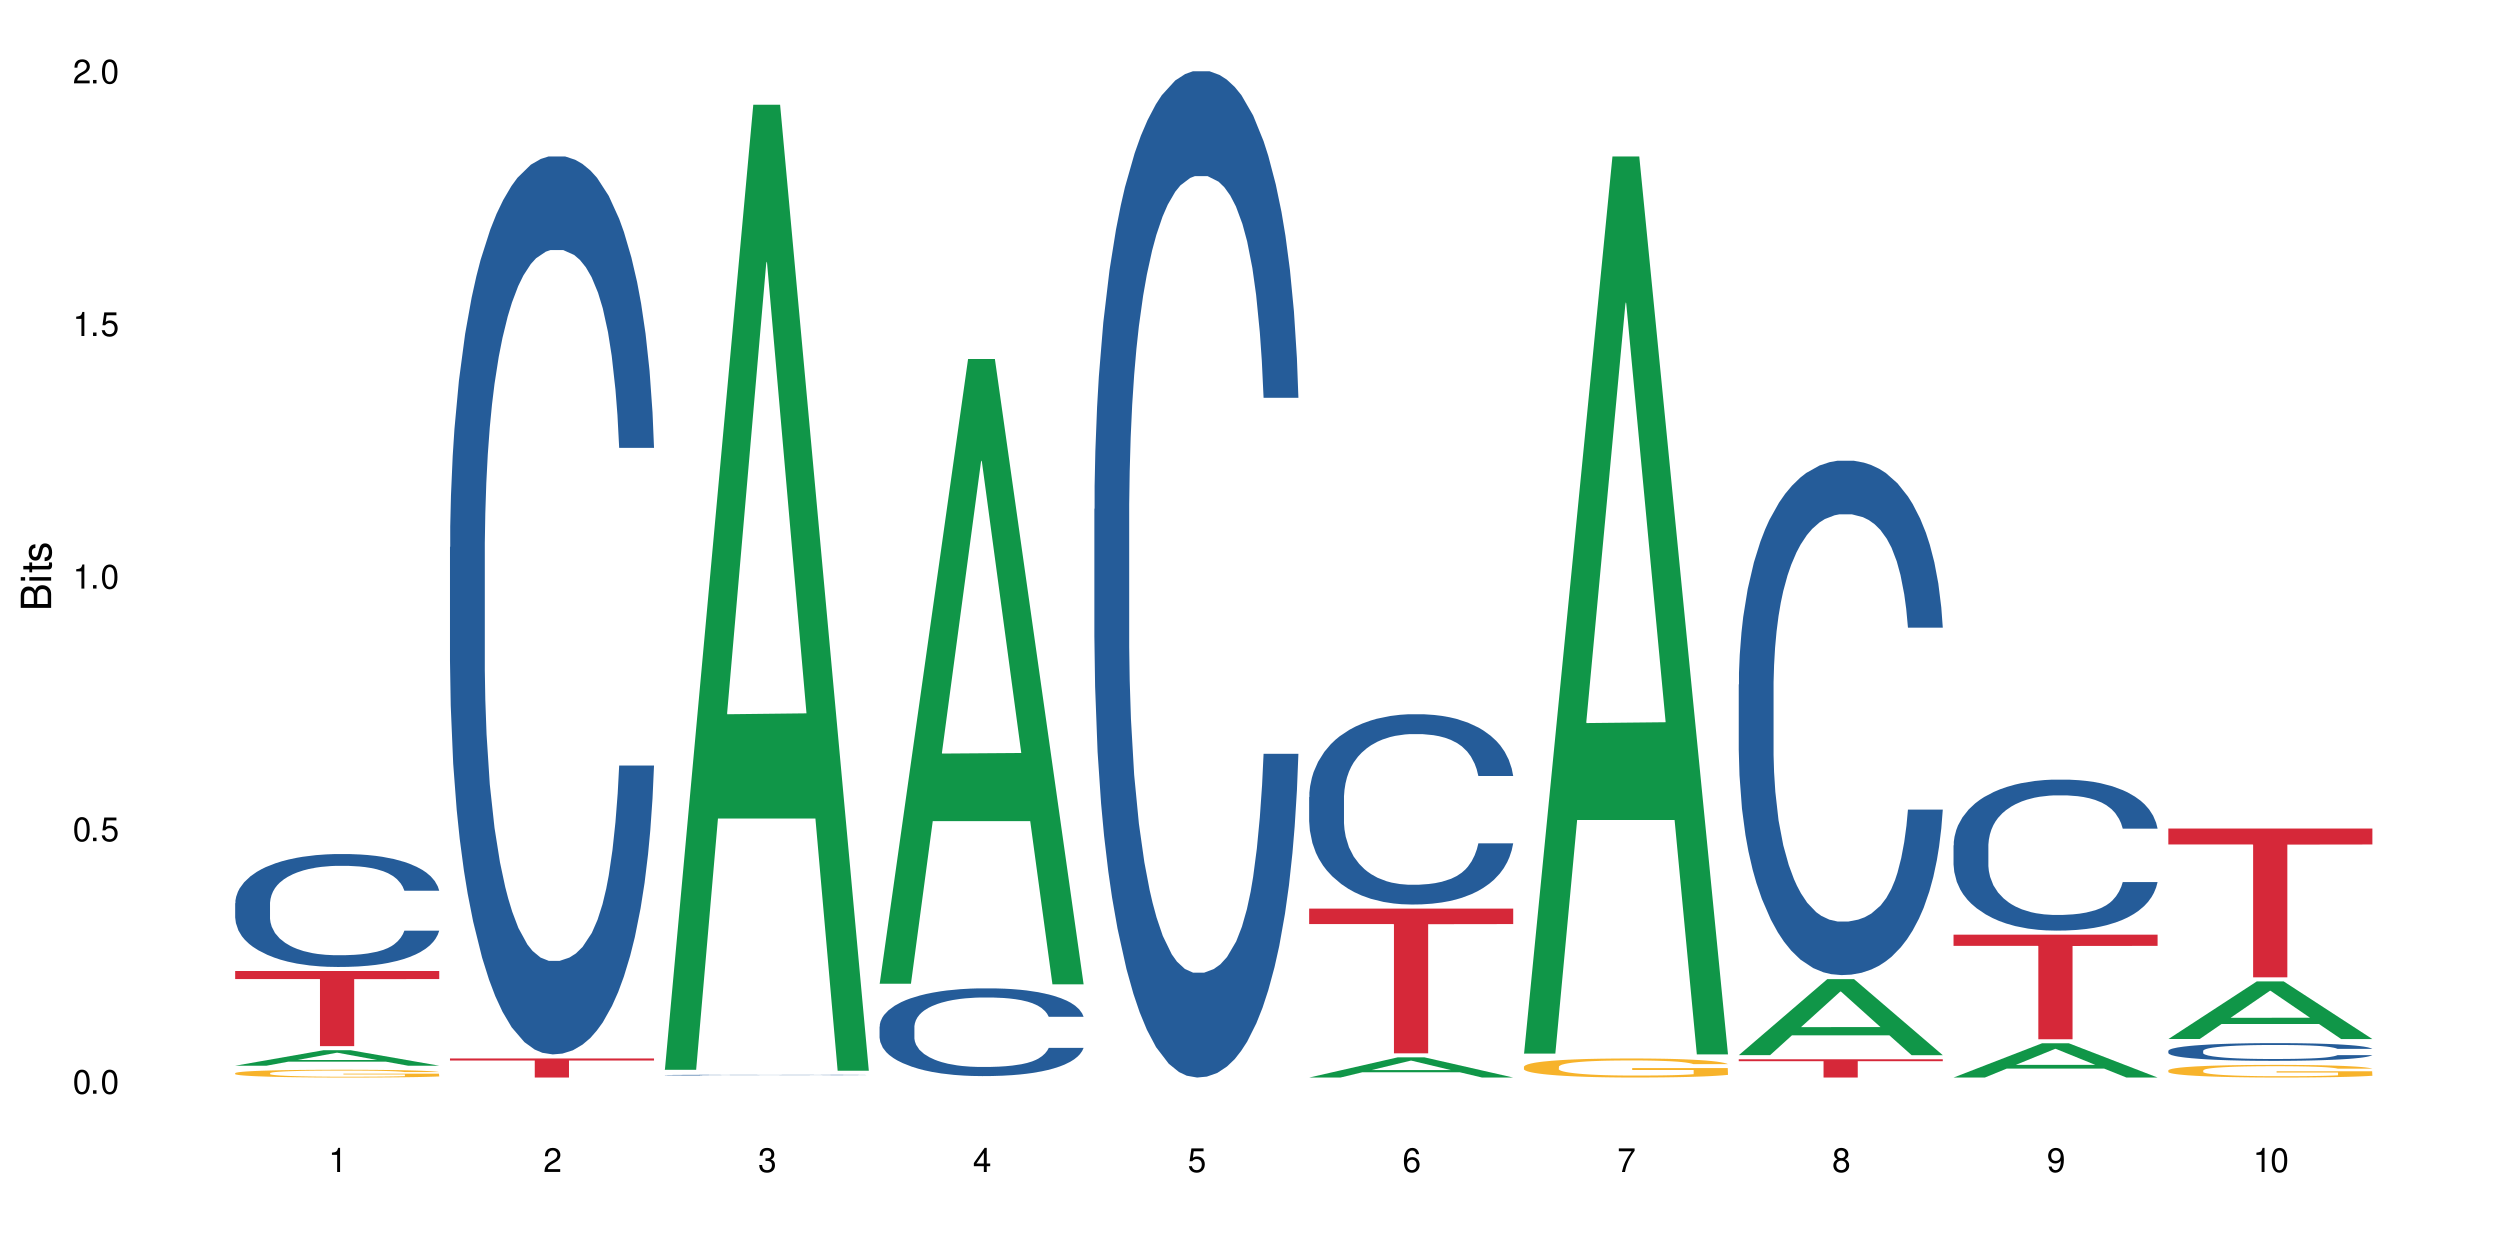 <?xml version="1.0" encoding="UTF-8"?>
<svg xmlns="http://www.w3.org/2000/svg" xmlns:xlink="http://www.w3.org/1999/xlink" width="720" height="360" viewBox="0 0 720 360">
<defs>
<g>
<g id="glyph-0-0">
</g>
<g id="glyph-0-1">
<path d="M 2.641 -6.938 C 2 -6.938 1.422 -6.656 1.078 -6.172 C 0.641 -5.562 0.406 -4.641 0.406 -3.359 C 0.406 -1.016 1.188 0.219 2.641 0.219 C 4.078 0.219 4.859 -1.016 4.859 -3.297 C 4.859 -4.641 4.656 -5.547 4.203 -6.172 C 3.844 -6.656 3.281 -6.938 2.641 -6.938 Z M 2.641 -6.188 C 3.547 -6.188 4 -5.25 4 -3.375 C 4 -1.406 3.562 -0.484 2.625 -0.484 C 1.734 -0.484 1.281 -1.438 1.281 -3.344 C 1.281 -5.25 1.734 -6.188 2.641 -6.188 Z M 2.641 -6.188 "/>
</g>
<g id="glyph-0-2">
<path d="M 1.828 -1 L 0.828 -1 L 0.828 0 L 1.828 0 Z M 1.828 -1 "/>
</g>
<g id="glyph-0-3">
<path d="M 4.562 -6.797 L 1.062 -6.797 L 0.547 -3.094 L 1.328 -3.094 C 1.719 -3.562 2.047 -3.734 2.578 -3.734 C 3.484 -3.734 4.062 -3.109 4.062 -2.094 C 4.062 -1.125 3.484 -0.531 2.578 -0.531 C 1.828 -0.531 1.375 -0.906 1.188 -1.672 L 0.328 -1.672 C 0.453 -1.109 0.547 -0.844 0.75 -0.594 C 1.125 -0.078 1.828 0.219 2.594 0.219 C 3.969 0.219 4.922 -0.781 4.922 -2.219 C 4.922 -3.562 4.031 -4.484 2.719 -4.484 C 2.25 -4.484 1.859 -4.359 1.469 -4.062 L 1.734 -5.969 L 4.562 -5.969 Z M 4.562 -6.797 "/>
</g>
<g id="glyph-0-4">
<path d="M 2.484 -4.938 L 2.484 0 L 3.328 0 L 3.328 -6.938 L 2.766 -6.938 C 2.469 -5.875 2.281 -5.734 0.984 -5.562 L 0.984 -4.938 Z M 2.484 -4.938 "/>
</g>
<g id="glyph-0-5">
<path d="M 4.859 -0.828 L 1.281 -0.828 C 1.359 -1.406 1.672 -1.781 2.5 -2.281 L 3.469 -2.828 C 4.406 -3.344 4.906 -4.062 4.906 -4.906 C 4.906 -5.484 4.672 -6.031 4.266 -6.406 C 3.859 -6.766 3.375 -6.938 2.719 -6.938 C 1.859 -6.938 1.219 -6.625 0.844 -6.031 C 0.609 -5.672 0.5 -5.234 0.484 -4.531 L 1.328 -4.531 C 1.359 -5.016 1.406 -5.281 1.531 -5.516 C 1.75 -5.938 2.188 -6.203 2.703 -6.203 C 3.469 -6.203 4.031 -5.641 4.031 -4.891 C 4.031 -4.344 3.719 -3.859 3.125 -3.516 L 2.234 -3 C 0.812 -2.172 0.406 -1.531 0.328 -0.016 L 4.859 -0.016 Z M 4.859 -0.828 "/>
</g>
<g id="glyph-0-6">
<path d="M 2.125 -3.188 L 2.578 -3.188 C 3.5 -3.188 3.984 -2.766 3.984 -1.922 C 3.984 -1.062 3.469 -0.531 2.594 -0.531 C 1.656 -0.531 1.203 -1 1.156 -2.016 L 0.312 -2.016 C 0.344 -1.453 0.438 -1.094 0.609 -0.781 C 0.953 -0.109 1.625 0.219 2.547 0.219 C 3.953 0.219 4.859 -0.625 4.859 -1.938 C 4.859 -2.828 4.516 -3.297 3.703 -3.594 C 4.344 -3.844 4.656 -4.328 4.656 -5.031 C 4.656 -6.219 3.875 -6.938 2.578 -6.938 C 1.203 -6.938 0.484 -6.172 0.453 -4.703 L 1.297 -4.703 C 1.312 -5.125 1.344 -5.359 1.453 -5.578 C 1.641 -5.969 2.062 -6.203 2.594 -6.203 C 3.344 -6.203 3.797 -5.75 3.797 -5 C 3.797 -4.516 3.609 -4.219 3.25 -4.047 C 3.016 -3.953 2.703 -3.922 2.125 -3.906 Z M 2.125 -3.188 "/>
</g>
<g id="glyph-0-7">
<path d="M 3.141 -1.672 L 3.141 0 L 3.984 0 L 3.984 -1.672 L 4.984 -1.672 L 4.984 -2.438 L 3.984 -2.438 L 3.984 -6.938 L 3.359 -6.938 L 0.266 -2.578 L 0.266 -1.672 Z M 3.141 -2.438 L 1 -2.438 L 3.141 -5.5 Z M 3.141 -2.438 "/>
</g>
<g id="glyph-0-8">
<path d="M 4.781 -5.125 C 4.609 -6.266 3.891 -6.938 2.844 -6.938 C 2.094 -6.938 1.422 -6.578 1.031 -5.953 C 0.594 -5.266 0.406 -4.422 0.406 -3.172 C 0.406 -2 0.578 -1.25 0.984 -0.641 C 1.359 -0.078 1.953 0.219 2.703 0.219 C 3.984 0.219 4.922 -0.75 4.922 -2.094 C 4.922 -3.375 4.062 -4.281 2.844 -4.281 C 2.172 -4.281 1.641 -4.031 1.281 -3.516 C 1.281 -5.234 1.828 -6.188 2.797 -6.188 C 3.391 -6.188 3.797 -5.797 3.938 -5.125 Z M 2.734 -3.531 C 3.547 -3.531 4.062 -2.953 4.062 -2.031 C 4.062 -1.156 3.484 -0.531 2.703 -0.531 C 1.922 -0.531 1.328 -1.188 1.328 -2.078 C 1.328 -2.938 1.906 -3.531 2.734 -3.531 Z M 2.734 -3.531 "/>
</g>
<g id="glyph-0-9">
<path d="M 4.984 -6.797 L 0.438 -6.797 L 0.438 -5.969 L 4.109 -5.969 C 2.5 -3.656 1.828 -2.234 1.328 0 L 2.219 0 C 2.594 -2.172 3.453 -4.047 4.984 -6.094 Z M 4.984 -6.797 "/>
</g>
<g id="glyph-0-10">
<path d="M 3.75 -3.656 C 4.469 -4.094 4.688 -4.438 4.688 -5.078 C 4.688 -6.172 3.844 -6.938 2.641 -6.938 C 1.438 -6.938 0.594 -6.172 0.594 -5.094 C 0.594 -4.438 0.812 -4.094 1.516 -3.656 C 0.734 -3.266 0.359 -2.703 0.359 -1.922 C 0.359 -0.656 1.281 0.219 2.641 0.219 C 3.984 0.219 4.922 -0.656 4.922 -1.922 C 4.922 -2.703 4.531 -3.266 3.75 -3.656 Z M 2.641 -6.188 C 3.359 -6.188 3.812 -5.75 3.812 -5.062 C 3.812 -4.406 3.344 -3.984 2.641 -3.984 C 1.922 -3.984 1.453 -4.406 1.453 -5.078 C 1.453 -5.75 1.922 -6.188 2.641 -6.188 Z M 2.641 -3.266 C 3.484 -3.266 4.062 -2.719 4.062 -1.906 C 4.062 -1.078 3.484 -0.531 2.625 -0.531 C 1.797 -0.531 1.219 -1.094 1.219 -1.906 C 1.219 -2.719 1.781 -3.266 2.641 -3.266 Z M 2.641 -3.266 "/>
</g>
<g id="glyph-0-11">
<path d="M 0.516 -1.578 C 0.672 -0.453 1.406 0.219 2.438 0.219 C 3.188 0.219 3.859 -0.141 4.266 -0.766 C 4.688 -1.453 4.891 -2.297 4.891 -3.547 C 4.891 -4.719 4.703 -5.453 4.312 -6.078 C 3.938 -6.641 3.344 -6.938 2.594 -6.938 C 1.297 -6.938 0.359 -5.969 0.359 -4.625 C 0.359 -3.344 1.234 -2.453 2.453 -2.453 C 3.094 -2.453 3.578 -2.672 4.016 -3.203 C 4 -1.484 3.469 -0.531 2.5 -0.531 C 1.906 -0.531 1.484 -0.906 1.359 -1.578 Z M 2.578 -6.203 C 3.375 -6.203 3.969 -5.531 3.969 -4.641 C 3.969 -3.797 3.391 -3.188 2.547 -3.188 C 1.734 -3.188 1.234 -3.766 1.234 -4.688 C 1.234 -5.562 1.797 -6.203 2.578 -6.203 Z M 2.578 -6.203 "/>
</g>
<g id="glyph-1-0">
</g>
<g id="glyph-1-1">
<path d="M 0 -0.953 L 0 -4.891 C 0 -5.719 -0.234 -6.344 -0.734 -6.797 C -1.188 -7.234 -1.812 -7.469 -2.5 -7.469 C -3.547 -7.469 -4.188 -7 -4.625 -5.875 C -4.984 -6.688 -5.625 -7.094 -6.531 -7.094 C -7.172 -7.094 -7.734 -6.859 -8.141 -6.391 C -8.562 -5.922 -8.75 -5.344 -8.75 -4.5 L -8.75 -0.953 Z M -4.984 -2.062 L -7.766 -2.062 L -7.766 -4.219 C -7.766 -4.844 -7.688 -5.203 -7.453 -5.5 C -7.219 -5.812 -6.859 -5.969 -6.375 -5.969 C -5.891 -5.969 -5.531 -5.812 -5.297 -5.5 C -5.062 -5.203 -4.984 -4.844 -4.984 -4.219 Z M -0.984 -2.062 L -4 -2.062 L -4 -4.781 C -4 -5.766 -3.438 -6.359 -2.484 -6.359 C -1.547 -6.359 -0.984 -5.766 -0.984 -4.781 Z M -0.984 -2.062 "/>
</g>
<g id="glyph-1-2">
<path d="M -6.281 -1.797 L -6.281 -0.797 L 0 -0.797 L 0 -1.797 Z M -8.75 -1.797 L -8.75 -0.797 L -7.484 -0.797 L -7.484 -1.797 Z M -8.75 -1.797 "/>
</g>
<g id="glyph-1-3">
<path d="M -6.281 -3.047 L -6.281 -2.016 L -8.016 -2.016 L -8.016 -1.016 L -6.281 -1.016 L -6.281 -0.172 L -5.469 -0.172 L -5.469 -1.016 L -0.719 -1.016 C -0.078 -1.016 0.281 -1.453 0.281 -2.234 C 0.281 -2.5 0.25 -2.719 0.188 -3.047 L -0.641 -3.047 C -0.609 -2.906 -0.594 -2.766 -0.594 -2.562 C -0.594 -2.141 -0.719 -2.016 -1.156 -2.016 L -5.469 -2.016 L -5.469 -3.047 Z M -6.281 -3.047 "/>
</g>
<g id="glyph-1-4">
<path d="M -4.531 -5.25 C -5.766 -5.25 -6.469 -4.422 -6.469 -2.969 C -6.469 -1.516 -5.719 -0.562 -4.547 -0.562 C -3.562 -0.562 -3.094 -1.062 -2.734 -2.562 L -2.516 -3.484 C -2.344 -4.188 -2.094 -4.469 -1.641 -4.469 C -1.047 -4.469 -0.641 -3.875 -0.641 -3 C -0.641 -2.453 -0.797 -2 -1.062 -1.75 C -1.25 -1.594 -1.422 -1.531 -1.875 -1.469 L -1.875 -0.406 C -0.422 -0.453 0.281 -1.266 0.281 -2.922 C 0.281 -4.5 -0.5 -5.516 -1.719 -5.516 C -2.656 -5.516 -3.172 -4.984 -3.469 -3.734 L -3.703 -2.766 C -3.891 -1.953 -4.156 -1.609 -4.594 -1.609 C -5.188 -1.609 -5.547 -2.125 -5.547 -2.938 C -5.547 -3.75 -5.203 -4.172 -4.531 -4.203 Z M -4.531 -5.25 "/>
</g>
</g>
</defs>
<rect x="-72" y="-36" width="864" height="432" fill="rgb(100%, 100%, 100%)" fill-opacity="1"/>
<path fill-rule="nonzero" fill="rgb(6.275%, 58.824%, 28.235%)" fill-opacity="1" d="M 67.73 306.922 L 67.793 306.918 L 93.223 302.453 L 100.945 302.453 L 126.5 306.926 L 117.52 306.926 L 111.117 305.758 L 83.051 305.758 L 76.773 306.922 L 67.73 306.922 L 85.75 305.277 L 108.543 305.273 L 97.176 303.184 L 97.051 303.18 L 96.926 303.195 L 85.688 305.273 L 85.75 305.277 Z M 67.73 306.922 "/>
<path fill-rule="nonzero" fill="rgb(14.51%, 36.078%, 60%)" fill-opacity="1" d="M 67.73 260.125 L 67.801 260.098 L 67.801 259.383 L 68.02 258.254 L 68.52 256.828 L 69.02 255.848 L 70.312 254.094 L 72.102 252.398 L 73.965 251.09 L 75.328 250.32 L 76.547 249.723 L 79.34 248.625 L 81.133 248.059 L 83.066 247.555 L 85.434 247.051 L 87.152 246.754 L 91.023 246.277 L 93.891 246.07 L 96.113 245.98 L 100.914 245.98 L 103.781 246.098 L 105.859 246.246 L 108.152 246.484 L 110.086 246.754 L 113.457 247.406 L 116.465 248.238 L 117.828 248.715 L 119.977 249.637 L 121.625 250.527 L 122.773 251.301 L 124.062 252.398 L 125.207 253.734 L 126.07 255.25 L 126.5 256.531 L 116.465 256.531 L 115.965 255.34 L 115.391 254.418 L 114.316 253.199 L 113.238 252.34 L 111.734 251.477 L 110.375 250.914 L 108.512 250.348 L 106.863 249.992 L 105.141 249.723 L 103.492 249.547 L 100.34 249.367 L 96.684 249.367 L 95.324 249.426 L 92.527 249.664 L 91.023 249.871 L 88.871 250.289 L 87.367 250.676 L 85.578 251.27 L 84.359 251.773 L 82.852 252.547 L 81.777 253.23 L 80.559 254.211 L 79.844 254.953 L 79.199 255.785 L 78.625 256.766 L 78.195 257.809 L 77.906 258.906 L 77.766 259.977 L 77.766 264.582 L 77.906 265.652 L 78.266 266.902 L 79.199 268.715 L 80.559 270.289 L 82.137 271.539 L 83.641 272.43 L 84.5 272.844 L 85.648 273.32 L 87.441 273.914 L 90.02 274.508 L 91.523 274.746 L 93.816 274.984 L 96.184 275.102 L 99.336 275.102 L 102.133 274.984 L 103.996 274.836 L 105.93 274.598 L 108.582 274.094 L 110.23 273.617 L 111.664 273.055 L 112.738 272.488 L 113.457 272.012 L 114.531 271.09 L 115.391 270.082 L 116.035 269.039 L 116.465 268.031 L 126.5 268.031 L 126.07 269.219 L 125.422 270.379 L 124.777 271.238 L 123.777 272.281 L 122.629 273.203 L 120.98 274.242 L 119.617 274.926 L 117.828 275.668 L 116.18 276.234 L 114.387 276.738 L 111.734 277.332 L 110.016 277.629 L 108.152 277.898 L 105.93 278.133 L 103.137 278.344 L 100.125 278.461 L 97.328 278.492 L 94.32 278.434 L 92.098 278.312 L 89.16 278.047 L 85.504 277.512 L 82.852 276.945 L 80.773 276.383 L 78.984 275.785 L 76.977 274.984 L 74.395 273.676 L 72.82 272.668 L 71.746 271.836 L 70.527 270.676 L 69.664 269.637 L 68.664 267.973 L 67.945 265.859 L 67.73 264.227 Z M 67.73 260.125 "/>
<path fill-rule="nonzero" fill="rgb(96.863%, 70.196%, 16.863%)" fill-opacity="1" d="M 67.73 309.051 L 67.801 309.047 L 67.801 309.008 L 68.09 308.914 L 68.805 308.789 L 69.738 308.684 L 70.742 308.602 L 71.387 308.559 L 72.461 308.496 L 73.395 308.453 L 75.758 308.359 L 78.77 308.273 L 80.418 308.238 L 82.281 308.203 L 84.93 308.164 L 86.148 308.148 L 89.875 308.117 L 94.105 308.094 L 98.762 308.09 L 100.914 308.09 L 103.852 308.102 L 107.863 308.121 L 110.16 308.145 L 111.949 308.164 L 113.812 308.191 L 116.105 308.23 L 118.258 308.281 L 119.977 308.328 L 121.695 308.391 L 123.129 308.457 L 124.348 308.527 L 125.422 308.613 L 126.07 308.684 L 126.5 308.758 L 116.535 308.758 L 115.965 308.684 L 115.32 308.629 L 114.242 308.562 L 113.168 308.512 L 112.094 308.473 L 110.086 308.422 L 108.367 308.387 L 106.215 308.359 L 104.137 308.34 L 101.773 308.328 L 100.34 308.324 L 96.543 308.324 L 93.102 308.34 L 91.094 308.355 L 89.66 308.371 L 87.656 308.402 L 86.438 308.426 L 85.719 308.445 L 83.57 308.508 L 82.137 308.566 L 81.348 308.605 L 80.344 308.664 L 79.629 308.719 L 78.84 308.801 L 78.41 308.863 L 77.836 309.004 L 77.766 309.371 L 77.98 309.449 L 78.41 309.535 L 78.984 309.605 L 79.844 309.684 L 80.703 309.746 L 82.207 309.824 L 83.496 309.879 L 84.5 309.914 L 86.438 309.969 L 87.227 309.984 L 89.09 310.023 L 91.023 310.051 L 93.387 310.078 L 95.18 310.09 L 98.047 310.098 L 101.703 310.098 L 106 310.086 L 108.727 310.07 L 110.59 310.055 L 111.809 310.039 L 113.312 310.016 L 114.387 309.996 L 115.391 309.973 L 116.609 309.938 L 116.609 309.449 L 98.906 309.449 L 98.906 309.219 L 126.426 309.215 L 126.5 310.016 L 124.992 310.074 L 123.129 310.125 L 121.34 310.168 L 119.477 310.203 L 116.824 310.242 L 114.672 310.266 L 111.375 310.293 L 108.367 310.312 L 105.215 310.324 L 102.418 310.332 L 99.121 310.332 L 96.184 310.328 L 93.031 310.316 L 90.52 310.301 L 85.934 310.254 L 83.066 310.211 L 81.203 310.176 L 79.27 310.133 L 77.336 310.082 L 75.613 310.023 L 74.469 309.98 L 73.32 309.934 L 72.102 309.871 L 70.957 309.801 L 70.098 309.738 L 69.309 309.668 L 68.734 309.598 L 68.16 309.508 L 67.875 309.434 L 67.73 309.371 Z M 67.73 309.051 "/>
<path fill-rule="nonzero" fill="rgb(83.922%, 15.686%, 22.353%)" fill-opacity="1" d="M 67.73 279.656 L 126.5 279.656 L 126.5 281.973 L 102.008 281.992 L 102.008 301.293 L 92.152 301.293 L 92.152 282.012 L 92.008 281.973 L 67.73 281.973 Z M 67.73 279.656 "/>
<path fill-rule="nonzero" fill="rgb(14.51%, 36.078%, 60%)" fill-opacity="1" d="M 129.594 157.586 L 129.664 157.348 L 129.664 151.676 L 129.879 142.691 L 130.379 131.344 L 130.883 123.543 L 132.172 109.598 L 133.965 96.125 L 135.828 85.723 L 137.188 79.578 L 138.406 74.848 L 141.203 66.102 L 142.992 61.609 L 144.93 57.594 L 147.293 53.574 L 149.016 51.211 L 152.883 47.426 L 155.75 45.773 L 157.973 45.062 L 162.773 45.062 L 165.641 46.008 L 167.719 47.191 L 170.012 49.082 L 171.949 51.211 L 175.316 56.41 L 178.324 63.027 L 179.688 66.812 L 181.836 74.141 L 183.484 81.23 L 184.633 87.379 L 185.922 96.125 L 187.07 106.762 L 187.93 118.816 L 188.359 128.98 L 178.324 128.98 L 177.824 119.527 L 177.25 112.199 L 176.176 102.508 L 175.102 95.652 L 173.598 88.797 L 172.234 84.305 L 170.371 79.812 L 168.723 76.977 L 167.004 74.848 L 165.355 73.43 L 162.199 72.012 L 158.547 72.012 L 157.184 72.484 L 154.391 74.375 L 152.883 76.031 L 150.734 79.34 L 149.23 82.414 L 147.438 87.141 L 146.219 91.16 L 144.715 97.305 L 143.641 102.742 L 142.422 110.543 L 141.703 116.453 L 141.059 123.07 L 140.484 130.871 L 140.055 139.145 L 139.77 147.891 L 139.625 156.402 L 139.625 193.043 L 139.77 201.551 L 140.129 211.48 L 141.059 225.898 L 142.422 238.43 L 143.996 248.355 L 145.504 255.449 L 146.363 258.758 L 147.508 262.539 L 149.301 267.27 L 151.879 271.996 L 153.387 273.887 L 155.68 275.777 L 158.043 276.723 L 161.199 276.723 L 163.992 275.777 L 165.855 274.598 L 167.789 272.703 L 170.441 268.688 L 172.09 264.902 L 173.523 260.414 L 174.598 255.922 L 175.316 252.141 L 176.391 244.812 L 177.25 236.773 L 177.895 228.5 L 178.324 220.465 L 188.359 220.465 L 187.93 229.918 L 187.285 239.137 L 186.641 245.992 L 185.637 254.266 L 184.488 261.594 L 182.84 269.867 L 181.48 275.305 L 179.688 281.215 L 178.039 285.707 L 176.246 289.727 L 173.598 294.453 L 171.875 296.816 L 170.012 298.945 L 167.789 300.836 L 164.996 302.488 L 161.984 303.434 L 159.191 303.672 L 156.18 303.199 L 153.957 302.254 L 151.02 300.125 L 147.367 295.871 L 144.715 291.379 L 142.637 286.887 L 140.844 282.16 L 138.836 275.777 L 136.258 265.375 L 134.68 257.34 L 133.605 250.723 L 132.387 241.5 L 131.527 233.227 L 130.523 219.992 L 129.809 203.207 L 129.594 190.207 Z M 129.594 157.586 "/>
<path fill-rule="nonzero" fill="rgb(83.922%, 15.686%, 22.353%)" fill-opacity="1" d="M 129.594 304.836 L 188.359 304.836 L 188.359 305.426 L 163.867 305.43 L 163.867 310.332 L 154.012 310.332 L 154.012 305.434 L 153.871 305.426 L 129.594 305.426 Z M 129.594 304.836 "/>
<path fill-rule="nonzero" fill="rgb(6.275%, 58.824%, 28.235%)" fill-opacity="1" d="M 191.453 308.102 L 191.516 307.84 L 216.945 30.16 L 224.668 30.16 L 250.219 308.363 L 241.242 308.363 L 234.84 235.742 L 206.773 235.742 L 200.492 308.102 L 191.453 308.102 L 209.473 205.703 L 232.266 205.441 L 220.898 75.613 L 220.773 75.352 L 220.648 76.133 L 209.41 205.441 L 209.473 205.703 Z M 191.453 308.102 "/>
<path fill-rule="nonzero" fill="rgb(14.51%, 36.078%, 60%)" fill-opacity="1" d="M 191.453 309.633 L 191.523 309.633 L 191.523 309.629 L 191.738 309.617 L 192.242 309.609 L 192.742 309.602 L 194.031 309.586 L 195.824 309.574 L 197.688 309.566 L 199.051 309.559 L 200.27 309.555 L 203.062 309.547 L 204.855 309.543 L 206.789 309.539 L 209.156 309.535 L 210.875 309.531 L 214.746 309.527 L 229.582 309.527 L 231.875 309.531 L 233.809 309.531 L 237.176 309.539 L 240.188 309.543 L 241.547 309.547 L 243.699 309.555 L 245.348 309.562 L 246.492 309.566 L 247.785 309.574 L 248.93 309.586 L 249.789 309.598 L 250.219 309.605 L 240.188 309.605 L 239.684 309.598 L 239.113 309.59 L 238.035 309.582 L 236.961 309.574 L 235.457 309.566 L 234.094 309.562 L 232.23 309.559 L 230.582 309.559 L 228.863 309.555 L 227.215 309.555 L 224.062 309.551 L 219.043 309.551 L 216.25 309.555 L 214.746 309.555 L 212.594 309.559 L 211.09 309.562 L 209.297 309.566 L 208.078 309.57 L 206.574 309.574 L 205.5 309.582 L 204.281 309.59 L 203.566 309.594 L 202.918 309.602 L 202.348 309.609 L 201.918 309.617 L 201.629 309.625 L 201.484 309.633 L 201.484 309.664 L 201.629 309.676 L 201.988 309.684 L 202.918 309.695 L 204.281 309.707 L 205.859 309.719 L 207.363 309.723 L 208.223 309.727 L 209.371 309.73 L 211.16 309.734 L 213.742 309.738 L 215.246 309.742 L 217.539 309.742 L 219.906 309.746 L 223.059 309.746 L 225.852 309.742 L 229.652 309.742 L 232.305 309.738 L 233.953 309.734 L 235.387 309.73 L 236.461 309.727 L 237.176 309.723 L 238.254 309.715 L 239.113 309.707 L 239.758 309.699 L 240.188 309.691 L 250.219 309.691 L 249.145 309.711 L 248.5 309.715 L 247.496 309.723 L 246.352 309.73 L 244.703 309.738 L 243.34 309.742 L 241.547 309.75 L 239.898 309.754 L 238.109 309.758 L 235.457 309.762 L 233.738 309.762 L 231.875 309.766 L 229.652 309.766 L 226.855 309.77 L 215.82 309.77 L 212.883 309.766 L 209.227 309.762 L 206.574 309.758 L 204.496 309.754 L 202.703 309.75 L 200.699 309.742 L 198.117 309.734 L 196.543 309.727 L 195.465 309.719 L 194.246 309.711 L 193.387 309.703 L 192.383 309.691 L 191.668 309.676 L 191.453 309.664 Z M 191.453 309.633 "/>
<path fill-rule="nonzero" fill="rgb(6.275%, 58.824%, 28.235%)" fill-opacity="1" d="M 253.312 283.316 L 253.375 283.148 L 278.805 103.391 L 286.527 103.391 L 312.082 283.488 L 303.102 283.488 L 296.699 236.477 L 268.633 236.477 L 262.355 283.316 L 253.312 283.316 L 271.332 217.027 L 294.125 216.859 L 282.762 132.816 L 282.633 132.645 L 282.508 133.152 L 271.27 216.859 L 271.332 217.027 Z M 253.312 283.316 "/>
<path fill-rule="nonzero" fill="rgb(14.51%, 36.078%, 60%)" fill-opacity="1" d="M 253.312 295.645 L 253.387 295.621 L 253.387 295.066 L 253.602 294.188 L 254.102 293.082 L 254.605 292.316 L 255.895 290.957 L 257.684 289.641 L 259.547 288.621 L 260.91 288.023 L 262.129 287.562 L 264.922 286.707 L 266.715 286.266 L 268.652 285.875 L 271.016 285.48 L 272.734 285.25 L 276.605 284.883 L 279.473 284.719 L 281.695 284.652 L 286.496 284.652 L 289.363 284.742 L 291.441 284.859 L 293.734 285.043 L 295.668 285.25 L 299.039 285.758 L 302.047 286.406 L 303.41 286.777 L 305.559 287.492 L 307.207 288.184 L 308.355 288.785 L 309.645 289.641 L 310.793 290.68 L 311.652 291.855 L 312.082 292.848 L 302.047 292.848 L 301.547 291.926 L 300.973 291.211 L 299.898 290.262 L 298.824 289.594 L 297.316 288.922 L 295.957 288.484 L 294.094 288.047 L 292.445 287.77 L 290.723 287.562 L 289.074 287.422 L 285.922 287.285 L 282.266 287.285 L 280.906 287.328 L 278.109 287.516 L 276.605 287.676 L 274.457 288 L 272.949 288.301 L 271.16 288.762 L 269.941 289.152 L 268.434 289.754 L 267.359 290.285 L 266.141 291.047 L 265.426 291.625 L 264.781 292.273 L 264.207 293.035 L 263.777 293.844 L 263.492 294.695 L 263.348 295.527 L 263.348 299.109 L 263.492 299.938 L 263.848 300.91 L 264.781 302.316 L 266.141 303.543 L 267.719 304.512 L 269.223 305.203 L 270.082 305.527 L 271.23 305.898 L 273.023 306.359 L 275.602 306.82 L 277.105 307.008 L 279.402 307.191 L 281.766 307.285 L 284.918 307.285 L 287.715 307.191 L 289.578 307.074 L 291.512 306.891 L 294.164 306.5 L 295.812 306.129 L 297.246 305.691 L 298.32 305.25 L 299.039 304.883 L 300.113 304.164 L 300.973 303.379 L 301.617 302.57 L 302.047 301.785 L 312.082 301.785 L 311.652 302.711 L 311.008 303.613 L 310.363 304.281 L 309.359 305.09 L 308.211 305.805 L 306.562 306.613 L 305.203 307.145 L 303.41 307.723 L 301.762 308.16 L 299.969 308.555 L 297.316 309.016 L 295.598 309.246 L 293.734 309.453 L 291.512 309.641 L 288.719 309.801 L 285.707 309.895 L 282.914 309.918 L 279.902 309.871 L 277.68 309.777 L 274.742 309.57 L 271.086 309.152 L 268.434 308.715 L 266.355 308.277 L 264.566 307.816 L 262.559 307.191 L 259.98 306.176 L 258.402 305.391 L 257.328 304.742 L 256.109 303.844 L 255.25 303.035 L 254.246 301.742 L 253.527 300.102 L 253.312 298.832 Z M 253.312 295.645 "/>
<path fill-rule="nonzero" fill="rgb(14.51%, 36.078%, 60%)" fill-opacity="1" d="M 315.176 146.621 L 315.246 146.355 L 315.246 140 L 315.461 129.934 L 315.961 117.215 L 316.465 108.477 L 317.754 92.844 L 319.547 77.746 L 321.41 66.09 L 322.77 59.203 L 323.988 53.902 L 326.785 44.102 L 328.578 39.07 L 330.512 34.566 L 332.875 30.062 L 334.598 27.414 L 338.465 23.176 L 341.332 21.32 L 343.555 20.527 L 348.355 20.527 L 351.223 21.586 L 353.301 22.91 L 355.594 25.031 L 357.531 27.414 L 360.898 33.242 L 363.91 40.66 L 365.27 44.898 L 367.422 53.109 L 369.07 61.055 L 370.215 67.945 L 371.504 77.746 L 372.652 89.668 L 373.512 103.176 L 373.941 114.566 L 363.91 114.566 L 363.406 103.973 L 362.832 95.758 L 361.758 84.898 L 360.684 77.215 L 359.18 69.535 L 357.816 64.5 L 355.953 59.469 L 354.305 56.289 L 352.586 53.902 L 350.938 52.316 L 347.785 50.727 L 344.129 50.727 L 342.766 51.254 L 339.973 53.375 L 338.465 55.23 L 336.316 58.938 L 334.812 62.383 L 333.02 67.68 L 331.801 72.184 L 330.297 79.07 L 329.223 85.164 L 328.004 93.906 L 327.285 100.527 L 326.641 107.945 L 326.066 116.688 L 325.637 125.957 L 325.352 135.762 L 325.207 145.297 L 325.207 186.355 L 325.352 195.895 L 325.711 207.02 L 326.641 223.18 L 328.004 237.219 L 329.578 248.344 L 331.086 256.293 L 331.945 260 L 333.09 264.238 L 334.883 269.535 L 337.465 274.836 L 338.969 276.953 L 341.262 279.074 L 343.625 280.133 L 346.781 280.133 L 349.574 279.074 L 351.438 277.75 L 353.375 275.629 L 356.023 271.125 L 357.672 266.887 L 359.105 261.855 L 360.184 256.82 L 360.898 252.582 L 361.973 244.371 L 362.832 235.363 L 363.48 226.094 L 363.91 217.086 L 373.941 217.086 L 373.512 227.684 L 372.867 238.012 L 372.223 245.695 L 371.219 254.969 L 370.07 263.18 L 368.422 272.449 L 367.062 278.543 L 365.27 285.168 L 363.621 290.199 L 361.832 294.703 L 359.18 300 L 357.457 302.648 L 355.594 305.035 L 353.375 307.152 L 350.578 309.008 L 347.57 310.066 L 344.773 310.332 L 341.762 309.801 L 339.543 308.742 L 336.602 306.359 L 332.949 301.59 L 330.297 296.559 L 328.219 291.523 L 326.426 286.227 L 324.418 279.074 L 321.84 267.418 L 320.262 258.41 L 319.188 250.992 L 317.969 240.664 L 317.109 231.391 L 316.105 216.555 L 315.391 197.746 L 315.176 183.18 Z M 315.176 146.621 "/>
<path fill-rule="nonzero" fill="rgb(6.275%, 58.824%, 28.235%)" fill-opacity="1" d="M 377.035 310.328 L 377.098 310.32 L 402.527 304.516 L 410.25 304.516 L 435.805 310.332 L 426.824 310.332 L 420.422 308.812 L 392.355 308.812 L 386.078 310.328 L 377.035 310.328 L 395.055 308.188 L 417.848 308.18 L 406.48 305.465 L 406.355 305.461 L 406.23 305.477 L 394.992 308.18 L 395.055 308.188 Z M 377.035 310.328 "/>
<path fill-rule="nonzero" fill="rgb(14.51%, 36.078%, 60%)" fill-opacity="1" d="M 377.035 229.555 L 377.105 229.508 L 377.105 228.305 L 377.32 226.402 L 377.824 223.996 L 378.324 222.344 L 379.617 219.387 L 381.406 216.535 L 383.27 214.328 L 384.633 213.027 L 385.852 212.027 L 388.645 210.172 L 390.438 209.223 L 392.371 208.371 L 394.738 207.52 L 396.457 207.016 L 400.328 206.215 L 403.195 205.863 L 405.414 205.715 L 410.219 205.715 L 413.086 205.914 L 415.164 206.164 L 417.457 206.566 L 419.391 207.016 L 422.758 208.117 L 425.77 209.52 L 427.133 210.324 L 429.281 211.875 L 430.93 213.379 L 432.078 214.68 L 433.367 216.535 L 434.512 218.789 L 435.375 221.344 L 435.805 223.496 L 425.77 223.496 L 425.27 221.492 L 424.695 219.938 L 423.621 217.887 L 422.543 216.434 L 421.039 214.98 L 419.68 214.027 L 417.816 213.078 L 416.168 212.477 L 414.445 212.027 L 412.797 211.727 L 409.645 211.426 L 405.988 211.426 L 404.629 211.523 L 401.832 211.926 L 400.328 212.277 L 398.176 212.977 L 396.672 213.629 L 394.879 214.629 L 393.664 215.48 L 392.156 216.785 L 391.082 217.938 L 389.863 219.59 L 389.148 220.84 L 388.504 222.242 L 387.93 223.895 L 387.5 225.648 L 387.211 227.504 L 387.07 229.305 L 387.07 237.07 L 387.211 238.871 L 387.57 240.977 L 388.504 244.031 L 389.863 246.688 L 391.441 248.789 L 392.945 250.293 L 393.805 250.992 L 394.953 251.793 L 396.742 252.797 L 399.324 253.797 L 400.828 254.199 L 403.121 254.598 L 405.488 254.801 L 408.641 254.801 L 411.438 254.598 L 413.301 254.348 L 415.234 253.949 L 417.887 253.098 L 419.535 252.297 L 420.969 251.344 L 422.043 250.391 L 422.758 249.59 L 423.836 248.039 L 424.695 246.336 L 425.34 244.582 L 425.77 242.879 L 435.805 242.879 L 435.375 244.883 L 434.727 246.836 L 434.082 248.289 L 433.078 250.043 L 431.934 251.594 L 430.285 253.348 L 428.922 254.5 L 427.133 255.75 L 425.484 256.703 L 423.691 257.555 L 421.039 258.555 L 419.32 259.059 L 417.457 259.508 L 415.234 259.91 L 412.438 260.258 L 409.43 260.461 L 406.633 260.508 L 403.625 260.41 L 401.402 260.207 L 398.465 259.758 L 394.809 258.855 L 392.156 257.906 L 390.078 256.953 L 388.289 255.953 L 386.281 254.598 L 383.699 252.395 L 382.125 250.691 L 381.047 249.289 L 379.832 247.336 L 378.969 245.582 L 377.969 242.777 L 377.25 239.223 L 377.035 236.469 Z M 377.035 229.555 "/>
<path fill-rule="nonzero" fill="rgb(83.922%, 15.686%, 22.353%)" fill-opacity="1" d="M 377.035 261.672 L 435.805 261.672 L 435.805 266.133 L 411.312 266.172 L 411.312 303.352 L 401.457 303.352 L 401.457 266.211 L 401.312 266.133 L 377.035 266.133 Z M 377.035 261.672 "/>
<path fill-rule="nonzero" fill="rgb(6.275%, 58.824%, 28.235%)" fill-opacity="1" d="M 438.895 303.43 L 438.957 303.188 L 464.387 45.062 L 472.109 45.062 L 497.664 303.672 L 488.688 303.672 L 482.281 236.168 L 454.215 236.168 L 447.938 303.43 L 438.895 303.43 L 456.914 208.242 L 479.707 208 L 468.344 87.316 L 468.219 87.074 L 468.09 87.801 L 456.852 208 L 456.914 208.242 Z M 438.895 303.43 "/>
<path fill-rule="nonzero" fill="rgb(96.863%, 70.196%, 16.863%)" fill-opacity="1" d="M 438.895 307.191 L 438.969 307.184 L 438.969 307.086 L 439.254 306.859 L 439.973 306.547 L 440.902 306.293 L 441.906 306.09 L 442.551 305.984 L 443.625 305.836 L 444.559 305.723 L 446.922 305.5 L 449.934 305.289 L 451.582 305.195 L 453.445 305.113 L 456.098 305.016 L 457.316 304.98 L 461.043 304.902 L 465.27 304.852 L 469.93 304.836 L 472.078 304.84 L 475.016 304.859 L 479.031 304.914 L 481.324 304.965 L 483.117 305.016 L 484.98 305.082 L 487.273 305.184 L 489.422 305.301 L 491.141 305.422 L 492.863 305.574 L 494.297 305.734 L 495.516 305.91 L 496.59 306.121 L 497.234 306.297 L 497.664 306.473 L 487.703 306.473 L 487.129 306.297 L 486.484 306.16 L 485.41 305.996 L 484.332 305.875 L 483.258 305.777 L 481.254 305.648 L 479.531 305.57 L 477.383 305.5 L 475.305 305.453 L 472.938 305.422 L 471.504 305.414 L 467.707 305.414 L 464.266 305.449 L 462.262 305.488 L 460.828 305.527 L 458.82 305.605 L 457.602 305.664 L 456.887 305.703 L 454.734 305.859 L 453.301 306 L 452.512 306.094 L 451.512 306.246 L 450.793 306.383 L 450.004 306.582 L 449.574 306.734 L 449 307.074 L 448.93 307.977 L 449.145 308.168 L 449.574 308.375 L 450.148 308.555 L 451.008 308.746 L 451.867 308.891 L 453.375 309.086 L 454.664 309.219 L 455.668 309.305 L 457.602 309.438 L 458.391 309.484 L 460.254 309.574 L 462.188 309.645 L 464.555 309.703 L 466.344 309.734 L 469.211 309.762 L 472.867 309.762 L 477.168 309.73 L 479.891 309.691 L 481.754 309.648 L 482.973 309.613 L 484.477 309.559 L 485.551 309.508 L 486.555 309.453 L 487.773 309.367 L 487.773 308.168 L 470.07 308.164 L 470.07 307.602 L 497.594 307.598 L 497.664 309.559 L 496.16 309.695 L 494.297 309.824 L 492.504 309.926 L 490.641 310.012 L 487.988 310.105 L 485.84 310.168 L 482.543 310.238 L 479.531 310.281 L 476.379 310.312 L 473.582 310.328 L 470.285 310.332 L 467.348 310.324 L 464.195 310.293 L 461.688 310.254 L 459.395 310.203 L 457.102 310.137 L 454.234 310.031 L 452.371 309.945 L 450.434 309.84 L 448.5 309.715 L 446.781 309.578 L 445.633 309.473 L 444.484 309.355 L 443.27 309.203 L 442.121 309.031 L 441.262 308.875 L 440.473 308.699 L 439.898 308.535 L 439.328 308.309 L 439.039 308.129 L 438.895 307.973 Z M 438.895 307.191 "/>
<path fill-rule="nonzero" fill="rgb(6.275%, 58.824%, 28.235%)" fill-opacity="1" d="M 500.758 303.875 L 500.82 303.855 L 526.25 281.996 L 533.973 281.996 L 559.523 303.895 L 550.547 303.895 L 544.141 298.18 L 516.078 298.18 L 509.797 303.875 L 500.758 303.875 L 518.777 295.812 L 541.566 295.793 L 530.203 285.574 L 530.078 285.551 L 529.953 285.613 L 518.715 295.793 L 518.777 295.812 Z M 500.758 303.875 "/>
<path fill-rule="nonzero" fill="rgb(14.51%, 36.078%, 60%)" fill-opacity="1" d="M 500.758 197.148 L 500.828 197.016 L 500.828 193.766 L 501.043 188.621 L 501.547 182.121 L 502.047 177.652 L 503.336 169.664 L 505.129 161.945 L 506.992 155.988 L 508.355 152.465 L 509.57 149.758 L 512.367 144.75 L 514.16 142.176 L 516.094 139.875 L 518.461 137.57 L 520.18 136.219 L 524.051 134.051 L 526.914 133.105 L 529.137 132.699 L 533.938 132.699 L 536.805 133.238 L 538.883 133.918 L 541.18 135 L 543.113 136.219 L 546.48 139.195 L 549.492 142.988 L 550.852 145.156 L 553.004 149.352 L 554.652 153.414 L 555.797 156.934 L 557.09 161.945 L 558.234 168.039 L 559.094 174.945 L 559.523 180.766 L 549.492 180.766 L 548.988 175.352 L 548.418 171.152 L 547.34 165.602 L 546.266 161.676 L 544.762 157.746 L 543.398 155.176 L 541.535 152.602 L 539.887 150.977 L 538.168 149.758 L 536.52 148.945 L 533.367 148.133 L 529.711 148.133 L 528.348 148.406 L 525.555 149.488 L 524.051 150.434 L 521.898 152.332 L 520.395 154.09 L 518.602 156.801 L 517.383 159.102 L 515.879 162.621 L 514.805 165.734 L 513.586 170.203 L 512.867 173.59 L 512.223 177.383 L 511.652 181.848 L 511.219 186.59 L 510.934 191.598 L 510.789 196.473 L 510.789 217.461 L 510.934 222.336 L 511.293 228.023 L 512.223 236.281 L 513.586 243.457 L 515.164 249.145 L 516.668 253.207 L 517.527 255.105 L 518.676 257.27 L 520.465 259.977 L 523.047 262.688 L 524.551 263.77 L 526.844 264.852 L 529.211 265.395 L 532.363 265.395 L 535.156 264.852 L 537.02 264.176 L 538.957 263.094 L 541.609 260.789 L 543.258 258.625 L 544.691 256.051 L 545.766 253.48 L 546.48 251.312 L 547.555 247.113 L 548.418 242.512 L 549.062 237.773 L 549.492 233.168 L 559.523 233.168 L 559.094 238.586 L 558.449 243.863 L 557.805 247.793 L 556.801 252.531 L 555.656 256.727 L 554.008 261.469 L 552.645 264.582 L 550.852 267.969 L 549.203 270.539 L 547.414 272.84 L 544.762 275.551 L 543.043 276.902 L 541.18 278.121 L 538.957 279.207 L 536.16 280.152 L 533.152 280.695 L 530.355 280.832 L 527.348 280.559 L 525.125 280.02 L 522.188 278.801 L 518.531 276.363 L 515.879 273.789 L 513.801 271.219 L 512.008 268.508 L 510.004 264.852 L 507.422 258.895 L 505.844 254.293 L 504.77 250.5 L 503.551 245.219 L 502.691 240.48 L 501.688 232.898 L 500.973 223.285 L 500.758 215.836 Z M 500.758 197.148 "/>
<path fill-rule="nonzero" fill="rgb(83.922%, 15.686%, 22.353%)" fill-opacity="1" d="M 500.758 305.059 L 559.523 305.059 L 559.523 305.625 L 535.031 305.629 L 535.031 310.332 L 525.18 310.332 L 525.18 305.633 L 525.035 305.625 L 500.758 305.625 Z M 500.758 305.059 "/>
<path fill-rule="nonzero" fill="rgb(6.275%, 58.824%, 28.235%)" fill-opacity="1" d="M 562.617 310.324 L 562.68 310.312 L 588.109 300.465 L 595.832 300.465 L 621.387 310.332 L 612.406 310.332 L 606.004 307.758 L 577.938 307.758 L 571.66 310.324 L 562.617 310.324 L 580.637 306.691 L 603.43 306.68 L 592.066 302.074 L 591.938 302.066 L 591.812 302.094 L 580.574 306.68 L 580.637 306.691 Z M 562.617 310.324 "/>
<path fill-rule="nonzero" fill="rgb(14.51%, 36.078%, 60%)" fill-opacity="1" d="M 562.617 243.457 L 562.691 243.418 L 562.691 242.465 L 562.906 240.953 L 563.406 239.047 L 563.906 237.734 L 565.199 235.387 L 566.988 233.121 L 568.852 231.371 L 570.215 230.34 L 571.434 229.543 L 574.227 228.074 L 576.02 227.316 L 577.953 226.641 L 580.32 225.965 L 582.039 225.57 L 585.91 224.934 L 588.777 224.656 L 591 224.535 L 595.801 224.535 L 598.668 224.695 L 600.746 224.895 L 603.039 225.211 L 604.973 225.57 L 608.344 226.445 L 611.352 227.559 L 612.715 228.191 L 614.863 229.426 L 616.512 230.617 L 617.66 231.652 L 618.949 233.121 L 620.098 234.91 L 620.957 236.938 L 621.387 238.648 L 611.352 238.648 L 610.852 237.059 L 610.277 235.824 L 609.203 234.195 L 608.129 233.043 L 606.621 231.891 L 605.262 231.133 L 603.398 230.379 L 601.75 229.902 L 600.027 229.543 L 598.379 229.305 L 595.227 229.066 L 591.57 229.066 L 590.211 229.148 L 587.414 229.465 L 585.91 229.742 L 583.762 230.301 L 582.254 230.816 L 580.465 231.613 L 579.246 232.289 L 577.738 233.32 L 576.664 234.234 L 575.445 235.547 L 574.73 236.539 L 574.086 237.652 L 573.512 238.965 L 573.082 240.355 L 572.793 241.828 L 572.652 243.258 L 572.652 249.422 L 572.793 250.852 L 573.152 252.52 L 574.086 254.945 L 575.445 257.055 L 577.023 258.723 L 578.527 259.914 L 579.387 260.473 L 580.535 261.109 L 582.328 261.902 L 584.906 262.699 L 586.41 263.016 L 588.707 263.336 L 591.07 263.492 L 594.223 263.492 L 597.02 263.336 L 598.883 263.137 L 600.816 262.816 L 603.469 262.141 L 605.117 261.504 L 606.551 260.75 L 607.625 259.996 L 608.344 259.359 L 609.418 258.125 L 610.277 256.773 L 610.922 255.383 L 611.352 254.031 L 621.387 254.031 L 620.957 255.621 L 620.312 257.172 L 619.664 258.324 L 618.664 259.715 L 617.516 260.949 L 615.867 262.34 L 614.504 263.254 L 612.715 264.25 L 611.066 265.004 L 609.273 265.68 L 606.621 266.473 L 604.902 266.871 L 603.039 267.23 L 600.816 267.547 L 598.023 267.824 L 595.012 267.984 L 592.219 268.023 L 589.207 267.945 L 586.984 267.785 L 584.047 267.43 L 580.391 266.715 L 577.738 265.957 L 575.66 265.203 L 573.871 264.406 L 571.863 263.336 L 569.281 261.586 L 567.707 260.234 L 566.633 259.121 L 565.414 257.57 L 564.555 256.18 L 563.551 253.953 L 562.832 251.129 L 562.617 248.945 Z M 562.617 243.457 "/>
<path fill-rule="nonzero" fill="rgb(83.922%, 15.686%, 22.353%)" fill-opacity="1" d="M 562.617 269.188 L 621.387 269.188 L 621.387 272.41 L 596.895 272.441 L 596.895 299.301 L 587.039 299.301 L 587.039 272.469 L 586.895 272.41 L 562.617 272.41 Z M 562.617 269.188 "/>
<path fill-rule="nonzero" fill="rgb(6.275%, 58.824%, 28.235%)" fill-opacity="1" d="M 624.48 299.238 L 624.543 299.223 L 649.969 282.637 L 657.691 282.637 L 683.246 299.254 L 674.27 299.254 L 667.863 294.918 L 639.797 294.918 L 633.52 299.238 L 624.48 299.238 L 642.5 293.125 L 665.289 293.109 L 653.926 285.352 L 653.801 285.336 L 653.676 285.383 L 642.438 293.109 L 642.5 293.125 Z M 624.48 299.238 "/>
<path fill-rule="nonzero" fill="rgb(14.51%, 36.078%, 60%)" fill-opacity="1" d="M 624.48 302.641 L 624.551 302.637 L 624.551 302.523 L 624.766 302.348 L 625.266 302.121 L 625.77 301.969 L 627.059 301.691 L 628.852 301.426 L 630.715 301.223 L 632.074 301.102 L 633.293 301.008 L 636.09 300.836 L 637.879 300.746 L 639.816 300.668 L 642.18 300.586 L 643.902 300.539 L 647.77 300.465 L 650.637 300.434 L 652.859 300.418 L 657.66 300.418 L 660.527 300.438 L 662.605 300.461 L 664.898 300.5 L 666.836 300.539 L 670.203 300.645 L 673.215 300.773 L 674.574 300.848 L 676.727 300.992 L 678.375 301.133 L 679.52 301.254 L 680.809 301.426 L 681.957 301.637 L 682.816 301.875 L 683.246 302.074 L 673.215 302.074 L 672.711 301.891 L 672.137 301.746 L 671.062 301.555 L 669.988 301.418 L 668.484 301.281 L 667.121 301.195 L 665.258 301.105 L 663.609 301.051 L 661.891 301.008 L 660.242 300.98 L 657.086 300.953 L 653.434 300.953 L 652.07 300.961 L 649.277 300.996 L 647.77 301.031 L 645.621 301.098 L 644.117 301.156 L 642.324 301.25 L 641.105 301.328 L 639.602 301.449 L 638.527 301.559 L 637.309 301.711 L 636.59 301.828 L 635.945 301.957 L 635.371 302.113 L 634.941 302.277 L 634.656 302.449 L 634.512 302.617 L 634.512 303.34 L 634.656 303.508 L 635.016 303.703 L 635.945 303.988 L 637.309 304.234 L 638.883 304.43 L 640.391 304.57 L 641.25 304.637 L 642.395 304.711 L 644.188 304.805 L 646.766 304.898 L 648.273 304.934 L 650.566 304.973 L 652.93 304.992 L 656.086 304.992 L 658.879 304.973 L 660.742 304.949 L 662.68 304.91 L 665.328 304.832 L 666.977 304.758 L 668.41 304.668 L 669.488 304.582 L 670.203 304.508 L 671.277 304.359 L 672.137 304.203 L 672.781 304.039 L 673.215 303.879 L 683.246 303.879 L 682.816 304.066 L 682.172 304.25 L 681.527 304.383 L 680.523 304.547 L 679.375 304.691 L 677.727 304.855 L 676.367 304.965 L 674.574 305.078 L 672.926 305.168 L 671.133 305.246 L 668.484 305.34 L 666.762 305.387 L 664.898 305.43 L 662.68 305.469 L 659.883 305.5 L 656.871 305.52 L 654.078 305.523 L 651.066 305.512 L 648.848 305.496 L 645.906 305.453 L 642.254 305.367 L 639.602 305.281 L 637.523 305.191 L 635.73 305.098 L 633.723 304.973 L 631.145 304.766 L 629.566 304.609 L 628.492 304.477 L 627.273 304.297 L 626.414 304.133 L 625.41 303.871 L 624.695 303.539 L 624.48 303.285 Z M 624.48 302.641 "/>
<path fill-rule="nonzero" fill="rgb(96.863%, 70.196%, 16.863%)" fill-opacity="1" d="M 624.48 308.25 L 624.551 308.246 L 624.551 308.18 L 624.836 308.027 L 625.555 307.82 L 626.484 307.652 L 627.488 307.52 L 628.133 307.449 L 629.207 307.348 L 630.141 307.277 L 632.504 307.125 L 635.516 306.984 L 637.164 306.926 L 639.027 306.871 L 641.68 306.805 L 642.898 306.785 L 646.625 306.73 L 650.852 306.695 L 655.512 306.688 L 657.66 306.691 L 660.598 306.703 L 664.613 306.738 L 666.906 306.773 L 668.699 306.805 L 670.562 306.852 L 672.855 306.918 L 675.004 306.996 L 676.727 307.078 L 678.445 307.176 L 679.879 307.281 L 681.098 307.398 L 682.172 307.539 L 682.816 307.656 L 683.246 307.773 L 673.285 307.773 L 672.711 307.656 L 672.066 307.566 L 670.992 307.457 L 669.918 307.375 L 668.84 307.312 L 666.836 307.227 L 665.113 307.172 L 662.965 307.125 L 660.887 307.098 L 658.52 307.078 L 657.086 307.07 L 653.289 307.07 L 649.848 307.094 L 647.844 307.121 L 646.41 307.145 L 644.402 307.195 L 643.184 307.234 L 642.469 307.262 L 640.316 307.367 L 638.883 307.461 L 638.098 307.523 L 637.094 307.621 L 636.375 307.711 L 635.586 307.844 L 635.156 307.945 L 634.586 308.172 L 634.512 308.77 L 634.727 308.898 L 635.156 309.035 L 635.73 309.152 L 636.59 309.281 L 637.449 309.375 L 638.957 309.508 L 640.246 309.594 L 641.25 309.648 L 643.184 309.738 L 643.973 309.77 L 645.836 309.828 L 647.77 309.875 L 650.137 309.918 L 651.926 309.938 L 654.793 309.953 L 658.449 309.953 L 662.75 309.934 L 665.473 309.906 L 667.336 309.879 L 668.555 309.855 L 670.059 309.82 L 671.133 309.785 L 672.137 309.75 L 673.355 309.691 L 673.355 308.898 L 655.656 308.895 L 655.656 308.52 L 683.176 308.52 L 683.246 309.82 L 681.742 309.91 L 679.879 309.996 L 678.086 310.062 L 676.223 310.121 L 673.57 310.184 L 671.422 310.223 L 668.125 310.27 L 665.113 310.301 L 661.961 310.32 L 659.168 310.328 L 655.871 310.332 L 652.93 310.324 L 649.777 310.305 L 647.27 310.277 L 644.977 310.246 L 642.684 310.203 L 639.816 310.133 L 637.953 310.074 L 636.016 310.008 L 634.082 309.922 L 632.363 309.832 L 631.215 309.762 L 630.07 309.684 L 628.852 309.582 L 627.703 309.469 L 626.844 309.367 L 626.055 309.25 L 625.48 309.141 L 624.91 308.992 L 624.621 308.871 L 624.48 308.77 Z M 624.48 308.25 "/>
<path fill-rule="nonzero" fill="rgb(83.922%, 15.686%, 22.353%)" fill-opacity="1" d="M 624.48 238.621 L 683.246 238.621 L 683.246 243.211 L 658.754 243.25 L 658.754 281.473 L 648.898 281.473 L 648.898 243.289 L 648.758 243.211 L 624.48 243.211 Z M 624.48 238.621 "/>
<g fill="rgb(0%, 0%, 0%)" fill-opacity="1">
<use xlink:href="#glyph-0-1" x="20.965" y="314.993"/>
<use xlink:href="#glyph-0-2" x="25.965" y="314.993"/>
<use xlink:href="#glyph-0-1" x="28.965" y="314.993"/>
</g>
<g fill="rgb(0%, 0%, 0%)" fill-opacity="1">
<use xlink:href="#glyph-0-1" x="20.965" y="242.251"/>
<use xlink:href="#glyph-0-2" x="25.965" y="242.251"/>
<use xlink:href="#glyph-0-3" x="28.965" y="242.251"/>
</g>
<g fill="rgb(0%, 0%, 0%)" fill-opacity="1">
<use xlink:href="#glyph-0-4" x="20.965" y="169.509"/>
<use xlink:href="#glyph-0-2" x="25.965" y="169.509"/>
<use xlink:href="#glyph-0-1" x="28.965" y="169.509"/>
</g>
<g fill="rgb(0%, 0%, 0%)" fill-opacity="1">
<use xlink:href="#glyph-0-4" x="20.965" y="96.767"/>
<use xlink:href="#glyph-0-2" x="25.965" y="96.767"/>
<use xlink:href="#glyph-0-3" x="28.965" y="96.767"/>
</g>
<g fill="rgb(0%, 0%, 0%)" fill-opacity="1">
<use xlink:href="#glyph-0-5" x="20.965" y="24.024"/>
<use xlink:href="#glyph-0-2" x="25.965" y="24.024"/>
<use xlink:href="#glyph-0-1" x="28.965" y="24.024"/>
</g>
<g fill="rgb(0%, 0%, 0%)" fill-opacity="1">
<use xlink:href="#glyph-0-4" x="94.613" y="337.532"/>
</g>
<g fill="rgb(0%, 0%, 0%)" fill-opacity="1">
<use xlink:href="#glyph-0-5" x="156.477" y="337.532"/>
</g>
<g fill="rgb(0%, 0%, 0%)" fill-opacity="1">
<use xlink:href="#glyph-0-6" x="218.336" y="337.532"/>
</g>
<g fill="rgb(0%, 0%, 0%)" fill-opacity="1">
<use xlink:href="#glyph-0-7" x="280.199" y="337.532"/>
</g>
<g fill="rgb(0%, 0%, 0%)" fill-opacity="1">
<use xlink:href="#glyph-0-3" x="342.059" y="337.532"/>
</g>
<g fill="rgb(0%, 0%, 0%)" fill-opacity="1">
<use xlink:href="#glyph-0-8" x="403.918" y="337.532"/>
</g>
<g fill="rgb(0%, 0%, 0%)" fill-opacity="1">
<use xlink:href="#glyph-0-9" x="465.781" y="337.532"/>
</g>
<g fill="rgb(0%, 0%, 0%)" fill-opacity="1">
<use xlink:href="#glyph-0-10" x="527.641" y="337.532"/>
</g>
<g fill="rgb(0%, 0%, 0%)" fill-opacity="1">
<use xlink:href="#glyph-0-11" x="589.5" y="337.532"/>
</g>
<g fill="rgb(0%, 0%, 0%)" fill-opacity="1">
<use xlink:href="#glyph-0-4" x="648.863" y="337.532"/>
<use xlink:href="#glyph-0-1" x="653.863" y="337.532"/>
</g>
<g fill="rgb(0%, 0%, 0%)" fill-opacity="1">
<use xlink:href="#glyph-1-1" x="14.725" y="176.012"/>
<use xlink:href="#glyph-1-2" x="14.725" y="168.012"/>
<use xlink:href="#glyph-1-3" x="14.725" y="165.012"/>
<use xlink:href="#glyph-1-4" x="14.725" y="162.012"/>
</g>
</svg>
